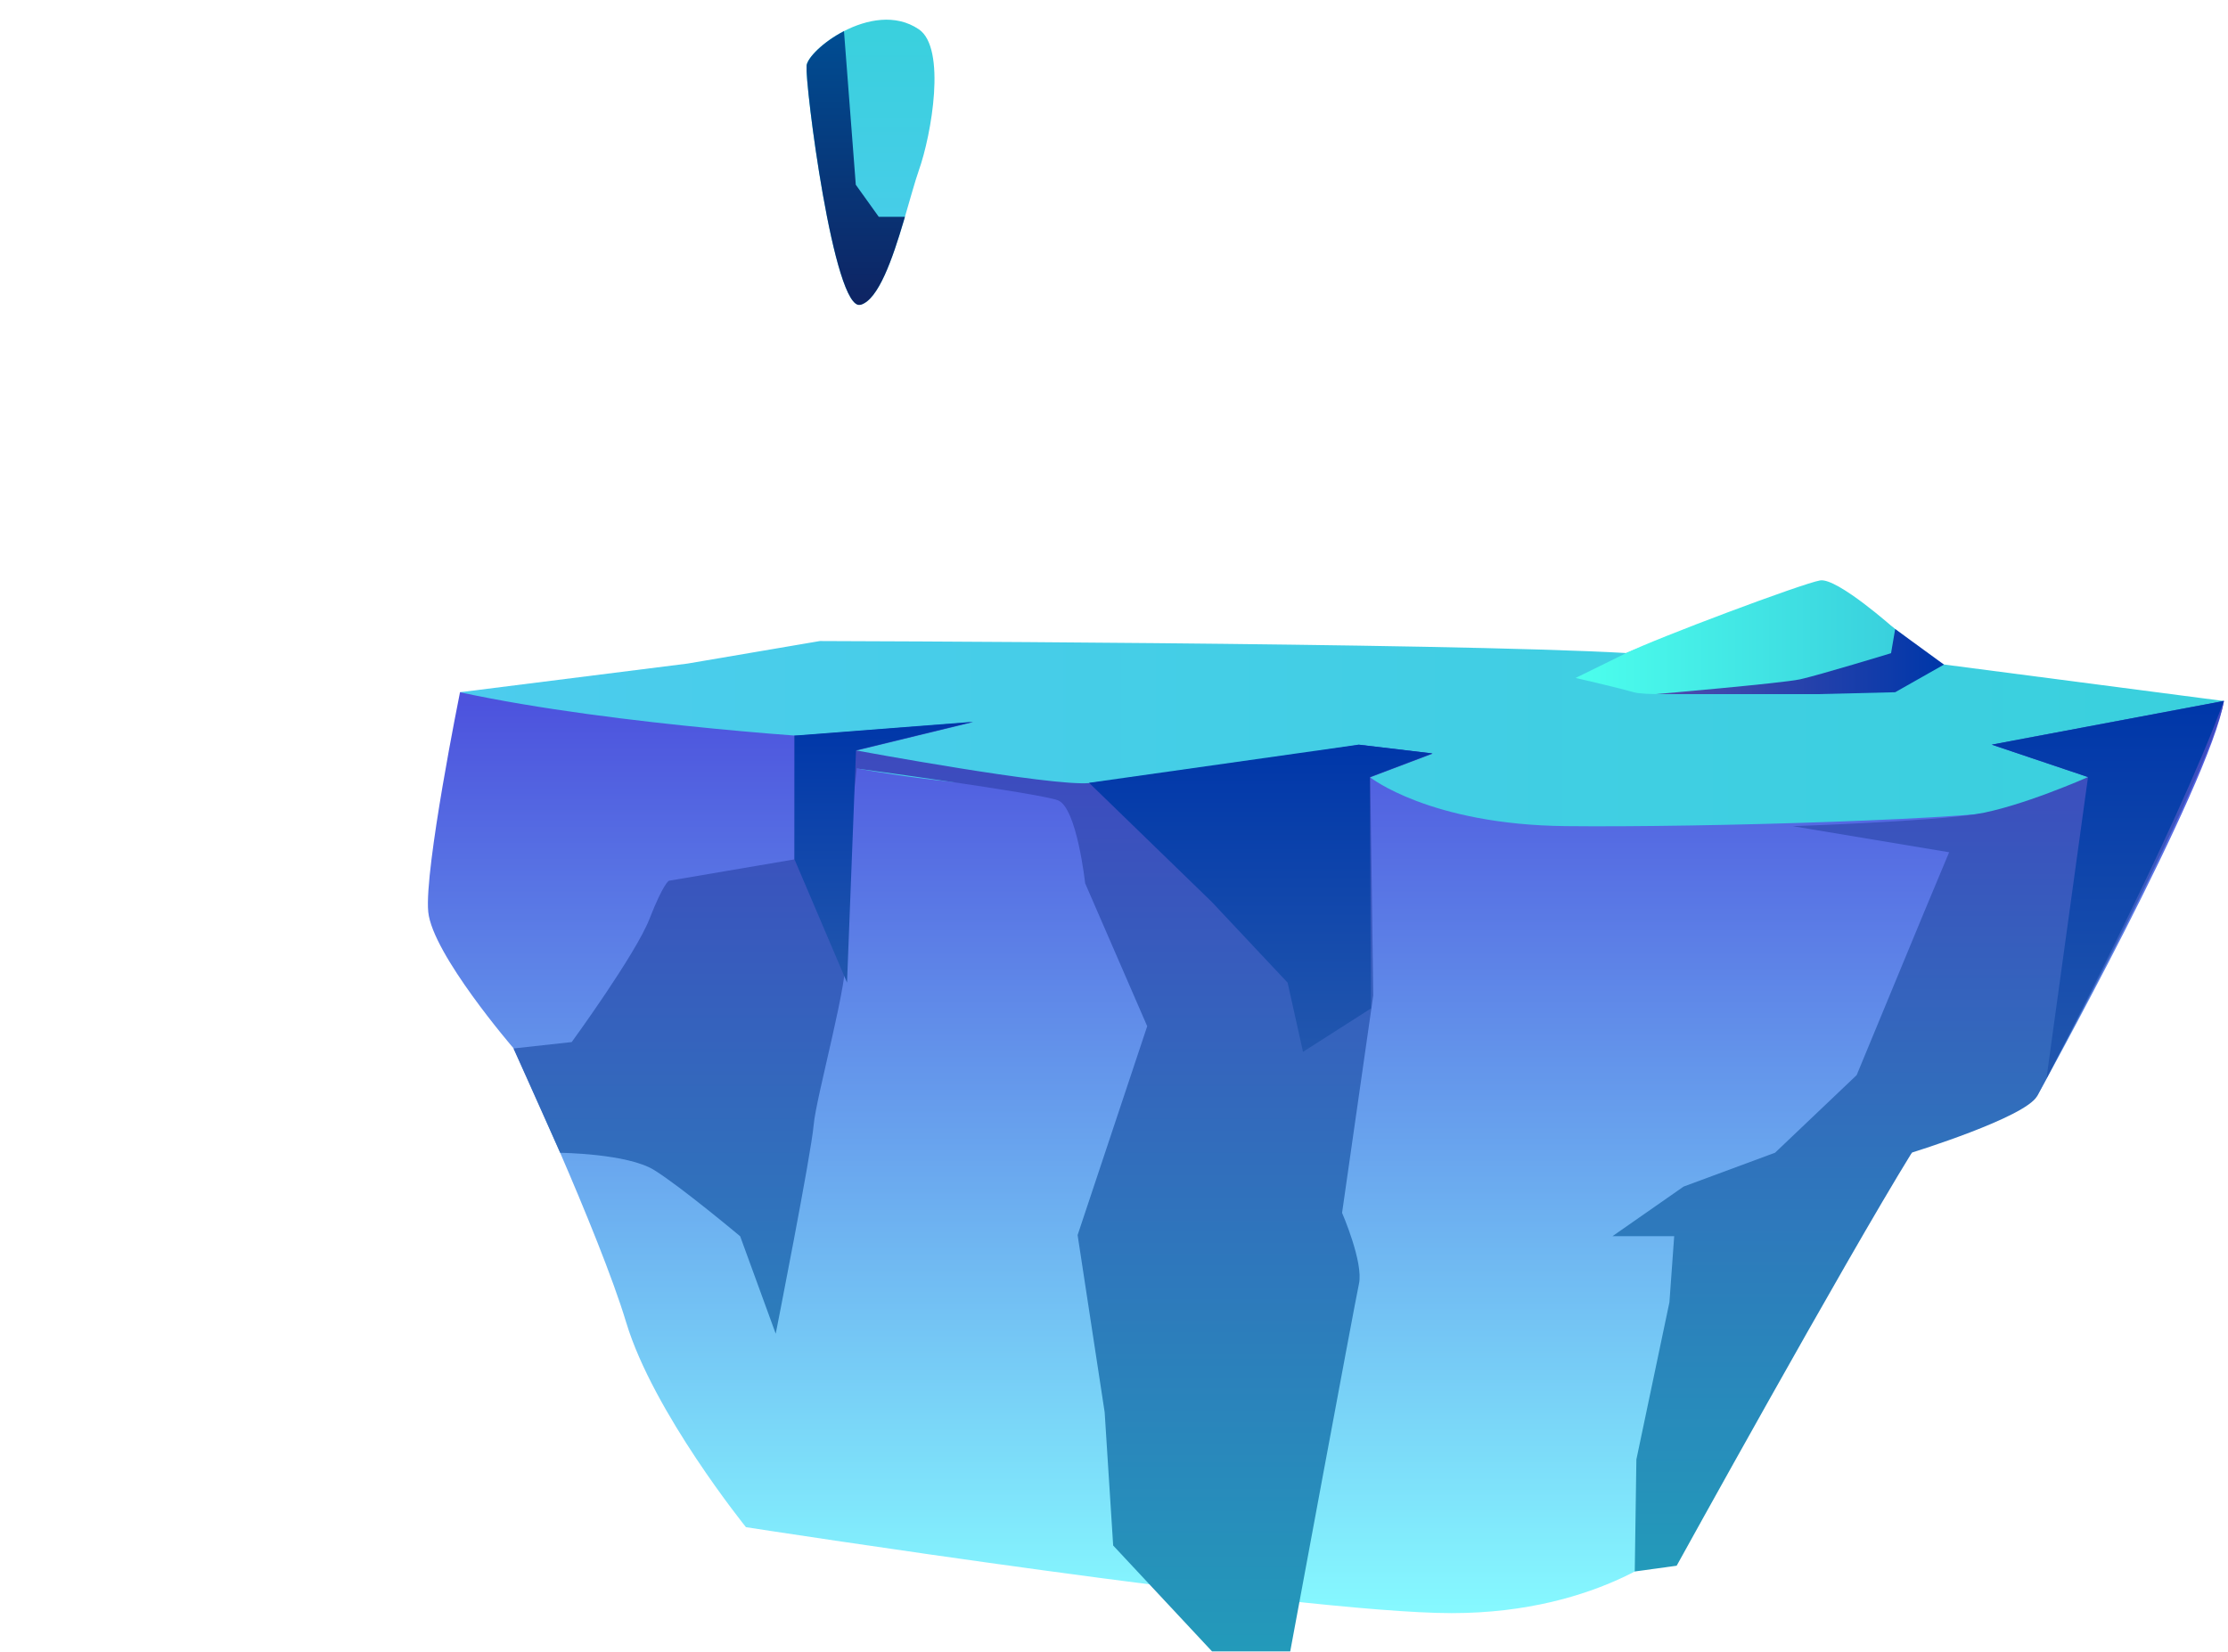 <?xml version="1.0" encoding="UTF-8"?><svg id="a" xmlns="http://www.w3.org/2000/svg" xmlns:xlink="http://www.w3.org/1999/xlink" viewBox="0 0 453 336"><defs><linearGradient id="b" x1="269.58" y1="7.85" x2="269.58" y2="195.12" gradientTransform="translate(0 335.89) scale(1 -1)" gradientUnits="userSpaceOnUse"><stop offset="0" stop-color="#86f9ff"/><stop offset="1" stop-color="#4c51dd"/></linearGradient><linearGradient id="c" x1="93.5" y1="191.77" x2="452.11" y2="191.77" gradientTransform="translate(0 335.89) scale(1 -1)" gradientUnits="userSpaceOnUse"><stop offset="0" stop-color="#4ccced"/><stop offset="1" stop-color="#39d0dd"/></linearGradient><linearGradient id="d" x1="197.83" y1=".06" x2="197.83" y2="189.04" gradientTransform="translate(0 335.89) scale(1 -1)" gradientUnits="userSpaceOnUse"><stop offset="0" stop-color="#239aba"/><stop offset="1" stop-color="#3e47be"/></linearGradient><linearGradient id="e" x1="390.02" y1="16.32" x2="390.02" y2="193.37" gradientTransform="translate(0 335.89) scale(1 -1)" gradientUnits="userSpaceOnUse"><stop offset="0" stop-color="#239aba"/><stop offset="1" stop-color="#3e47be"/></linearGradient><linearGradient id="f" x1="320.35" y1="206.32" x2="385.27" y2="206.32" gradientTransform="translate(0 335.89) scale(1 -1)" gradientUnits="userSpaceOnUse"><stop offset="0" stop-color="#4cffed"/><stop offset="1" stop-color="#39d0dd"/></linearGradient><linearGradient id="g" x1="336.68" y1="201.35" x2="395.25" y2="201.35" gradientTransform="translate(0 335.89) scale(1 -1)" gradientUnits="userSpaceOnUse"><stop offset="0" stop-color="#514dae"/><stop offset=".98" stop-color="#0037a9"/></linearGradient><linearGradient id="h" x1="179.66" y1="136.06" x2="179.66" y2="189.09" gradientTransform="translate(0 335.89) scale(1 -1)" gradientUnits="userSpaceOnUse"><stop offset="0" stop-color="#2257ae"/><stop offset=".98" stop-color="#0037a9"/></linearGradient><linearGradient id="i" x1="428.55" y1="116.6" x2="428.55" y2="193.34" gradientTransform="translate(0 335.89) scale(1 -1)" gradientUnits="userSpaceOnUse"><stop offset="0" stop-color="#2257ae"/><stop offset=".98" stop-color="#0037a9"/></linearGradient><linearGradient id="j" x1="256.32" y1="121.99" x2="256.32" y2="184.46" gradientTransform="translate(0 335.89) scale(1 -1)" gradientUnits="userSpaceOnUse"><stop offset="0" stop-color="#2257ae"/><stop offset=".98" stop-color="#0037a9"/></linearGradient><clipPath id="k"><rect x="164" y="4" width="26" height="58" fill="none"/></clipPath><linearGradient id="l" x1="176.99" y1="273.88" x2="176.99" y2="331.88" gradientTransform="translate(0 335.89) scale(1 -1)" gradientUnits="userSpaceOnUse"><stop offset="0" stop-color="#4ccced"/><stop offset="1" stop-color="#39d0dd"/></linearGradient><linearGradient id="m" x1="173.99" y1="273.88" x2="173.99" y2="329.55" gradientTransform="translate(0 335.89) scale(1 -1)" gradientUnits="userSpaceOnUse"><stop offset="0" stop-color="#0e2463"/><stop offset="1" stop-color="#004d93"/></linearGradient></defs><path d="M93.53,140.77s-7.3,36.06-6.46,44.66c.84,8.6,17.33,27.73,17.33,27.73,0,0,17.4,37.46,22.92,55.77,5.52,18.32,24.35,41.63,24.35,41.63,0,0,112.68,17.48,143.47,17.48s46.33-14.43,46.33-14.43c0,0,43.46-75.47,47.25-79.21,3.79-3.74,25.47-11.5,25.47-11.5,0,0,35.21-63.59,37.98-80.35l-97.93,4.05-260.68-5.83h-.03Z" fill="url(#b)" fill-rule="evenodd"/><path d="M93.53,140.77l46.28-5.83,26.89-4.58s127.31,.33,163.92,2.44c0,0,30.51-12.34,38.83-12.59,8.32-.25,24.35,14.73,24.35,14.73l58.31,7.61s-26.64,9.29-47.17,8.88l19.57,6.59s-4.58,3.84-12.36,6.21c-7.79,2.37-66.12,4.07-93.8,3.77-27.71-.3-39.84-9.97-39.84-9.97l12.7-4.81-14.96-1.78s-45.31,7.94-62.61,8.47c-17.3,.56-39.49-3.66-39.49-3.66l-1.65-5.9s-46.97-2.65-78.97-9.57h.03Z" fill="url(#c)" fill-rule="evenodd"/><path d="M161.54,149.6v25.16l-25.54,4.35s-1.12,.51-3.94,7.74c-2.82,7.23-15.82,25.06-15.82,25.06l-11.83,1.3,9.49,21.22s13.66,.13,19.11,3.51c5.44,3.38,17.48,13.46,17.48,13.46l7.23,19.82s7.23-36.64,7.71-42.42c.48-5.78,7.5-30.66,6.41-34.86-1.09-4.2,.43-20.59,.43-20.59l1.93-17.07s37.02,5.01,40.88,6.46c3.87,1.45,5.55,16.87,5.55,16.87l12.62,29.08-14.15,42.47,5.5,36.03,1.73,27.1,20.1,21.53h15.9s13.03-70.38,13.97-74.73c.97-4.35-3.43-14.45-3.43-14.45l6.34-44.22-.61-44.35,12.7-4.81-14.96-1.78s-47.04,7.05-54.83,7.76c-7.79,.71-47.37-6.62-47.37-6.62l23.74-5.78-36.26,2.8-.05-.05Z" fill="url(#d)" fill-rule="evenodd"/><path d="M364.57,168.02l31.73,5.29-5.06,12.11-13.74,33.21-16.59,15.78-18.6,6.89-14.45,10.08h12.54l-.97,13.44-6.72,31.98-.33,22.77,8.52-1.17s33.94-61.5,47.83-84.02c0,0,23.08-7.12,25.47-11.5,2.39-4.38,35.01-65.32,37.99-80.35l-47.17,8.88,19.57,6.59s-13.76,6.13-22.92,7.58c-9.16,1.45-37.02,2.42-37.02,2.42l-.08,.03Z" fill="url(#e)" fill-rule="evenodd"/><path d="M330.6,132.83l-10.25,5.04s7.48,1.68,11.81,2.9c4.35,1.2,28.16-.71,32.39-1.93,4.25-1.2,19.9-6,19.9-6l.84-4.91s-11.7-10.46-15.21-9.9c-3.54,.58-33.3,11.75-39.49,14.81h.03Z" fill="url(#f)" fill-rule="evenodd"/><path d="M395.25,135.15l-9.92,5.62-15.54,.38h-33.1s25.47-2.19,29.28-3c3.82-.84,18.52-5.32,18.52-5.32l.84-4.91,9.92,7.23Z" fill="url(#g)" fill-rule="evenodd"/><path d="M161.54,174.76l10.68,25.06,1.83-47.25,23.74-5.78-36.26,2.8v25.16Z" fill="url(#h)" fill-rule="evenodd"/><path d="M404.97,151.43l19.57,6.59-8.45,61.27s26.31-50.15,36.05-76.74l-47.17,8.88Z" fill="url(#i)" fill-rule="evenodd"/><path d="M221.43,159.19l24.93,24.2,15.44,16.44,3.13,14.07,13.82-8.83-.23-47.05,12.7-4.81-14.96-1.78-54.83,7.76Z" fill="url(#j)" fill-rule="evenodd"/><g clip-path="url(#k)"><g><path d="M175.02,61.97c3.61-1.08,6.45-9.38,8.72-17.02l.25-.86c1.09-3.69,2.02-7.14,2.83-9.45,2.58-7.26,5.64-24.86,0-28.68-4.76-3.23-10.62-2-15.23,.37-4.24,2.18-7.38,5.38-7.6,6.98-.4,3.32,5.54,50.34,10.99,48.65h.03Z" fill="url(#l)" fill-rule="evenodd"/><path d="M175.02,61.97c3.61-1.08,6.45-9.38,8.72-17.02l.25-.86h-5.32l-4.67-6.52-2.4-31.23c-4.24,2.18-7.38,5.38-7.6,6.98-.4,3.32,5.54,50.34,10.99,48.65h.03Z" fill="url(#m)" fill-rule="evenodd"/></g></g></svg>